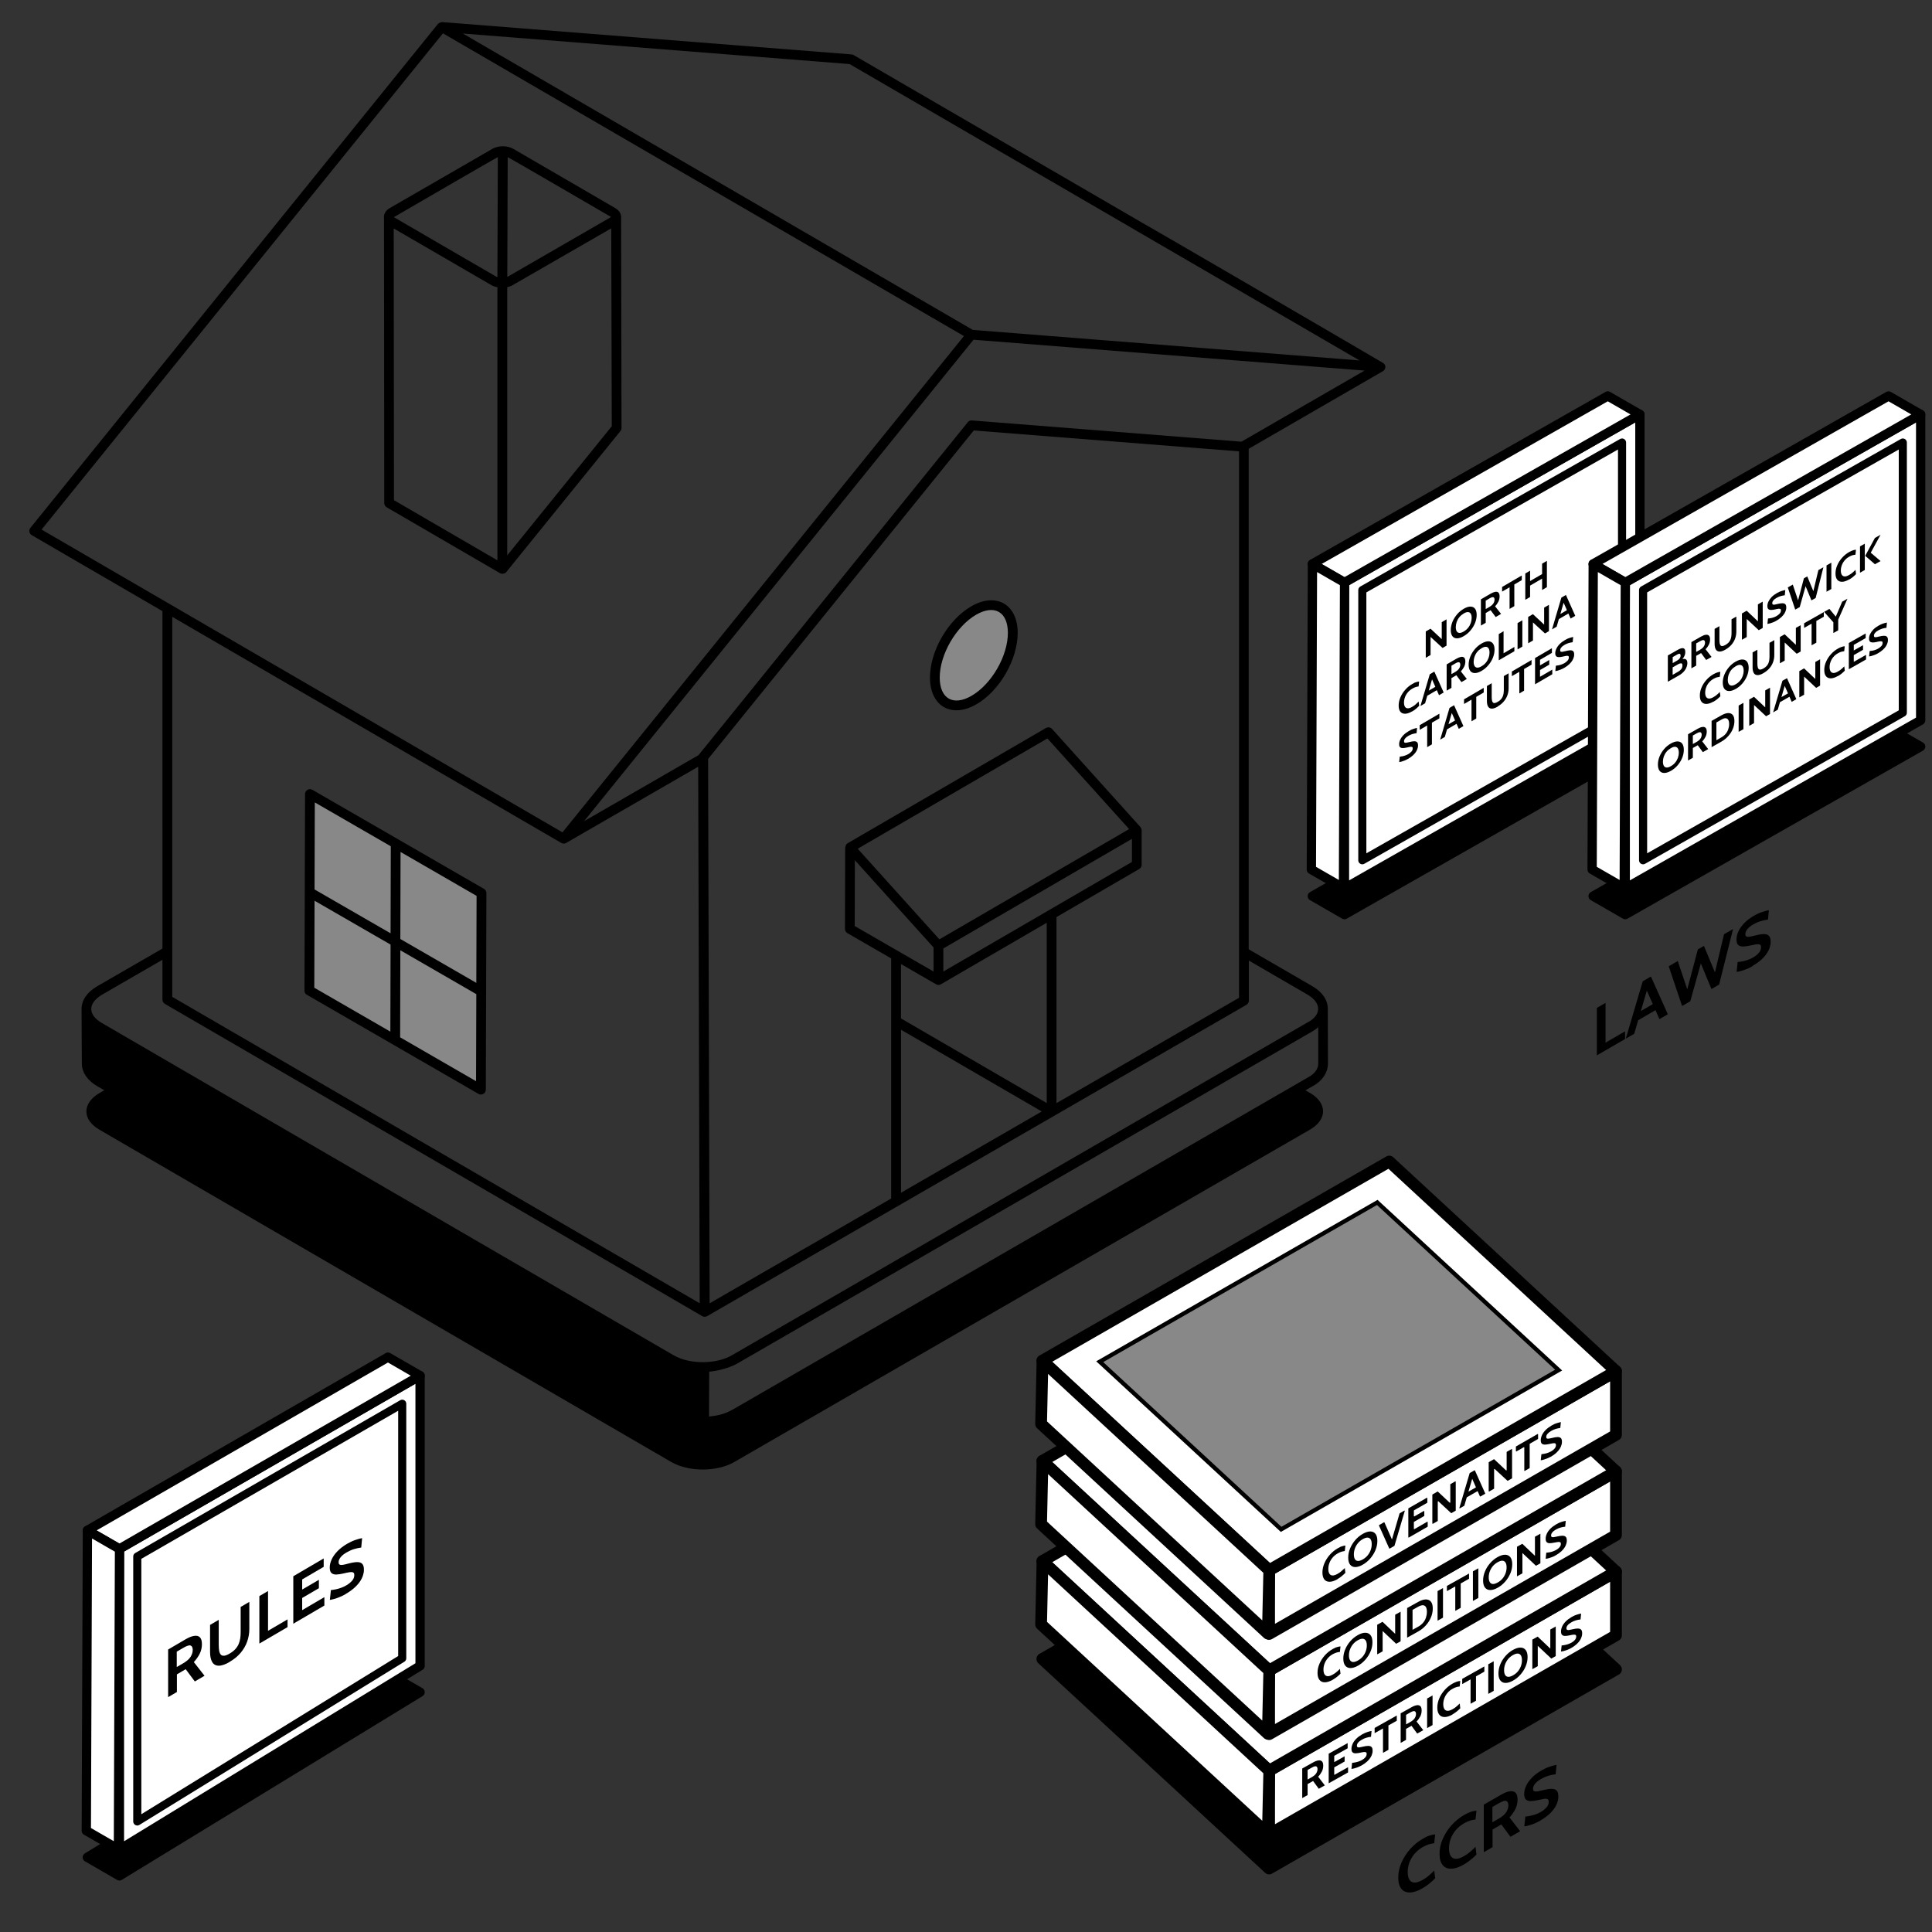 <?xml version="1.0" encoding="UTF-8"?> <svg xmlns="http://www.w3.org/2000/svg" id="Layer_1" version="1.1" viewBox="0 0 3700 3700"><rect x="0" y="0" width="3700" height="3700" fill="#333333" stroke="none"/><defs><style> .st0, .st1, .st2, .st3, .st4 { stroke-linecap: round; stroke-linejoin: round; } .st0, .st1, .st2, .st3, .st4, .st5 { stroke: #000; } .st0, .st3 { stroke-width: 17.8px; } .st1, .st2 { stroke-width: 22.5px; } .st2, .st3, .st4 { fill: #fff; } .st4 { stroke-width: 15.5px; } .st5 { stroke-miterlimit: 10; stroke-width: 8px; } .st5, .st6 { fill: #888; } </style></defs><polygon class="st0" points="804.5 3240.7 228.7 3592.5 167.2 3557 743 3205.3 804.5 3240.7"></polygon><path d="M2508.5,2163.5l-1101.9,636.2c-33.4,19.5-88.1,19.5-121.4,0L190.4,2163.5c-33.7-19.5-33-51,.4-70.4l108.7-62.6,985.8,572.9c17.6,10.1,40.8,15,63.7,14.6l-.4,104.9c21-.4,42.3-4.9,58.4-14.6l1083.5-625.7,18.4,10.5c33.3,19.5,33.3,51-.4,70.4Z"></path><path class="st6" d="M592.5,1897.1l328.5,189.7,1.1-376.5-328.5-189.7-1.1,376.5"></path><path class="st6" d="M1865.4,1340.6c41.1-23.7,74.3-81.3,74.2-128.9-.1-47.2-33.6-66.3-74.7-42.6-41.4,23.9-74.6,81.5-74.5,128.7.1,47.6,33.6,66.6,75,42.7"></path><path d="M1411.6,2716.4s0,0,0,0h0s0,0,0,0c0,0,0,0,0,0,112.9-65.2-408.5,235.8,1101.7-635.9,16.7-8.4,29.9-24.8,29.9-43.6,0-3.8-.3-112.9-.3-105.9-.4-16.4-10.7-31.3-29.5-42.3l-122-70.7v-958.5c26.3-15.2-95.4,55.1,257.5-148.9,4-2.6,7-10.4.3-15.2-3.8-2.6-464.1-270.9-467.8-272.2-4.5-2.6-10.2-1.1-12.8,3.4-2.6,4.5-1.1,10.2,3.4,12.8l431.7,250.9c-7.4-.6-710.7-56.1-740.7-58.5L886.4,64.2l740.7,58.5,549.9,319.5c4.5,2.5,10.2,1.1,12.8-3.4,2.6-4.5,1.1-10.2-3.4-12.8L1634.7,105.4c-1.2-.7-2.6-1.1-4-1.2l-783.9-61.9c-1.2-.2-6.5,1.6-8,3.4L58.2,1010.9c-3.6,4.4-2.4,11.1,2.6,14l250.3,145.5v418.9c0,5.2,4.2,9.4,9.4,9.4s9.4-4.2,9.4-9.4v-408l745,433c3.1,1.8,6.6,1.6,9.4,0l252.8-145.9,2.9,1027.5-1010.1-586.8v-337.4c0-5.2-4.2-9.4-9.4-9.4s-9.4,4.2-9.4,9.4v244.9l-125,72.2c-19.2,11.2-29.8,26.6-29.9,43.3-.1,20.9.6,108.8.6,104.9,0,16.8,10.9,32.6,29.7,43.3l534.3,310.3c-4.1,2.7-5.7,8-3.3,12.3,2.5,4.5,8.2,6.1,12.7,3.6l9.2-5.1,541.8,314.6c35.5,21.3,93.8,22.1,130.5.5ZM1806.6,1860.6v-44.2c0,0,361.2-209.9,361.2-209.9v44.2c0,0-361.2,209.9-361.2,209.9ZM1799.1,1799l-156.5-173.6,363.3-211.2,156.5,173.6-363.3,211.1ZM1637.2,1647.4c3.5,3.9,160.6,178.2,150.7,167.1v46.1c0,0-151-87.1-151-87.1l.3-126.2ZM1792.5,1885c2.9,1.7,6.4,1.7,9.4,0,0,0,0,0,0,0,80.3-46.6,211.1-122.7,202.7-117.8v345.3l-279.1-162.1v-104.2c8.4,4.9,71.1,41.1,67.1,38.7ZM1725.6,2284.3v-312.2l269.5,156.5c-5.5,3.2-273.3,157.8-269.5,155.6ZM2023.3,1756.3l158.5-92.1c2.9-1.7,4.6-4.8,4.6-8.1v-65.9c.1-2.1-.8-4-2.1-5.7-.1-.2,0-.5-.2-.6l-169.3-187.9c-2.9-3.3-7.7-4-11.7-1.8l-379.9,220.8c-3.7,2.2-3.4,4.9-4.6,8.1l-.4,155.9c0,3.3,1.8,6.5,4.7,8.1l83.8,48.4v459.8l-347.7,200.7-2.9-1042.5,508.8-629.1,508,40v1046.5l-349.6,201.7v-356.2ZM2377.6,845.9l-516.2-40.7c-3.3-.3-6,1-8,3.4l-515.7,637.6-219.2,126.5,745.9-922.1,748.9,59.1-235.7,136.1ZM848.3,63.8l997.7,579.8-768.8,950.4L79.6,1014.2,848.3,63.8ZM195.5,1904.9l115.6-66.8v76.3c0,3.3,1.8,6.4,4.6,8.1,507.2,294.8,1051.6,610.8,1028.9,598,2.8,1.6,6.6,1.8,9.8,0,13.8-7.9,67.4-39,1032.6-596.1,2.9-1.7,4.7-4.8,4.7-8.1v-76.7l112.5,65.3c28.1,16.4,25.8,40-.2,53.2,49.2-28.5-714.7,413.2-1102.2,637.3-27.7,16.5-78.8,19-111.9,0l-742.3-431.3-352.9-205.2c-26.7-15.5-26.6-37.9.7-53.9ZM1357.9,2713c0-4.2.3-91.7.3-86.1,16.5-1.4,38.2-7.1,52.7-15,1510.6-872.3,989.6-571.5,1102.3-636.6,4.3-2.5,8-5.2,11.4-8.1v69.7c0,11.8-9.2,21.2-20.1,26.7-3.8,2.2-1076.4,621.6-1102.1,636.4-16.2,8.8-29,11.1-44.5,12.9Z"></path><path d="M587.8,1905.2l328.5,189.7c6.3,3.6,14.1-.9,14.1-8.1.1-37,1-340.2,1.1-376.5,0-3.3-1.8-6.5-4.7-8.1l-328.5-189.6c-6.2-3.6-14.1.9-14.1,8.1-.1,37-1,340.2-1.1,376.5,0,3.3,1.8,6.5,4.7,8.1ZM602.4,1725l145.6,84-.4,166.7-145.7-84.1.5-166.7ZM766.3,1986.6l.4-166.7,145.5,84-.5,166.7-145.4-84ZM912.2,1882.3l-145.5-84,.4-166.7,145.6,84.1-.5,166.7ZM748.4,1620.7l-.4,166.7-145.6-84,.5-166.7,145.5,84Z"></path><path d="M969.8,1095.3l218.4-269.8c1.4-1.7,2.1-3.8,2.1-5.9,0-3.9-.8-407.8-.8-404,0-6.7-4.1-12.9-11.1-17l-195.3-113.5c-11.5-6.7-28.8-6.6-40.2,0l-196.6,113.5c-7,4-11,10.3-11.1,17.1,0,.3.2.5.2.7l.5,547c0,3.3,1.8,6.4,4.6,8.1l216.9,126.1c4.2,2.4,9.9,1,12.5-2.2ZM971.4,1063.6v-513.6c3.7-.8,7.2-2,10.2-3.8,3.8-2.2,201.6-116.1,189-108.9l1,379-200.2,247.3ZM1170.1,415.5c0,.1-.2.2-.3.4-98.2,56.7-202.1,116.7-197.2,113.9-.3.2-.8,0-1.1.2l.8-229c6.3,2.9,194.1,112.3,197.9,114.5ZM953.4,301l-.8,229.3c-.6-.2-1.6-.2-2.1-.4-15.1-8.7-208.4-121.1-196.2-114,39.7-22.9,192.2-111.8,199-114.9ZM754,437.5c3.8,2.2,199.7,115.9,187.3,108.7,3.4,1.9,7.3,3.1,11.3,3.9v523l-198.1-115.2-.5-520.4Z"></path><path d="M1860.2,1161.1c-44.6,25.7-79.3,85.8-79.2,136.8.2,54.8,41.4,78.4,89.1,50.8,44.3-25.6,79-85.8,78.9-137-.2-54.5-41.3-78-88.8-50.6ZM1860.7,1332.5c-35,20.3-60.9,5.7-61-34.7-.1-44.2,31.2-98.3,69.8-120.6,34.8-20,60.5-5.6,60.7,34.5.1,44.4-31.1,98.5-69.5,120.8Z"></path><polygon class="st3" points="804.5 3190.3 228.7 3542.1 228.7 2966.3 804.5 2634.6 804.5 3190.3"></polygon><polygon class="st4" points="770.3 3175.8 262.9 3488.3 262.9 2980.9 770.3 2688.3 770.3 3175.8"></polygon><polygon class="st3" points="804.5 2634.6 228.7 2966.3 167.2 2930.9 743 2599.1 804.5 2634.6"></polygon><polygon class="st3" points="228.9 2966.5 226.8 3541.5 165.3 3506 167.4 2931 228.9 2966.5"></polygon><g><path d="M322,3250v-91l33.3-19.5c6.3-3.7,11.8-5.9,16.5-6.6,4.7-.8,8.4.1,11,2.7,2.6,2.6,3.9,6.9,3.9,13.2s-1.4,12.8-4.3,18.4c-2.8,5.6-6.6,10.9-11.2,15.9l20.5,26.2-18.6,10.9-17.5-23.5-.3.2-.3.2-16.2,9.5v33.8l-16.6,9.7ZM338.6,3192.5l12.2-7.1c6.8-4,11.6-8.2,14.3-12.6,2.7-4.4,4-8.7,4-13s-1.3-7.3-4-8.4c-2.6-1-7.2.4-13.7,4.2l-12.9,7.5v29.4Z"></path><path d="M440,3182.7c-8.5,5-15.6,7.4-21.2,7.3-5.6-.1-9.7-2.4-12.4-7-2.7-4.5-4.1-10.9-4.1-19.1v-52l16.6-9.7v47.7c0,4.3.3,8.1.8,11.4.6,3.2,1.6,5.7,3.1,7.4,1.5,1.7,3.6,2.4,6.4,2.2,2.8-.2,6.3-1.6,10.7-4.2,4.4-2.6,8-5.3,10.7-8.4,2.8-3,4.9-6.2,6.4-9.7s2.5-7.1,3.1-11c.6-3.9.8-8,.8-12.4v-47.7l16.6-9.7v52c0,8.2-1.4,16.2-4.1,23.9-2.7,7.7-6.9,14.9-12.4,21.5-5.6,6.6-12.6,12.5-21.2,17.4Z"></path><path d="M496.7,3147.7v-91l16.6-9.7v76.2l37.4-21.9v14.8l-54.1,31.6Z"></path><path d="M561.7,3109.7v-91l58.2-34.1v16.1l-41.2,24.1v19.4l32-18.7v16.1l-32,18.7v23.3l42.5-24.9v16.1l-59.5,34.8Z"></path><path d="M661.9,3052.9c-3.7,2.2-7.5,4-11.4,5.6-3.9,1.6-7.5,2.8-10.9,3.8-3.3.9-6,1.5-7.9,1.7l2-18.8c3-.3,6.2-.8,9.5-1.5s6.7-1.6,10.1-2.9c3.5-1.2,7-2.9,10.5-5s8-5.5,10.7-8.8c2.7-3.3,4-6.7,4-10.3s-.8-4.5-2.3-5.3c-1.5-.8-3.8-.9-7-.4-3.1.5-7.1,1.3-12,2.5-4.9,1.1-9.2,1.8-13.1,1.9-3.9.1-6.9-.8-9.2-2.8-2.3-2-3.4-5.5-3.4-10.6s1.2-10.2,3.7-15.6c2.5-5.4,6.2-10.6,11.1-15.7,4.9-5.1,11-9.8,18.4-14.1,5.5-3.2,10.8-5.7,15.9-7.4,5-1.7,9.3-2.9,12.9-3.5l-1.7,18c-5.1.7-9.9,1.8-14.4,3.2-4.5,1.4-9,3.5-13.7,6.2s-8.6,5.8-11.2,9c-2.6,3.2-4,6.3-4,9.5s.7,4.2,2.2,4.9c1.5.7,3.6.8,6.3.3,2.7-.5,6-1.2,9.8-2.3,6.6-1.8,12.1-2.7,16.6-2.9,4.5-.1,7.9.9,10.1,3.1,2.3,2.2,3.4,5.9,3.4,11.1s-.4,5.7-1.2,9.2c-.8,3.5-2.4,7.4-4.9,11.5-2.4,4.2-6,8.5-10.6,12.9-4.7,4.5-10.8,9-18.5,13.5Z"></path></g><polygon class="st0" points="3140.6 1429.8 2574.8 1751.6 2513.3 1716.2 3079.1 1394.4 3140.6 1429.8"></polygon><polygon class="st3" points="3140.6 1379.5 2574.8 1701.3 2574.8 1115.5 3140.6 793.7 3140.6 1379.5"></polygon><polygon class="st4" points="3106.4 1364.9 2609 1647.5 2609 1130 3106.4 847.5 3106.4 1364.9"></polygon><polygon class="st3" points="3140.6 793.7 2574.8 1115.5 2513.3 1080 3079.1 758.3 3140.6 793.7"></polygon><polygon class="st3" points="2575 1115.6 2572.9 1700.6 2511.4 1665.2 2513.5 1080.2 2575 1115.6"></polygon><g><path d="M3058.2,2021.2v-91l16.6-9.6v76.2l37.4-21.7v14.8l-54.1,31.3Z"></path><path d="M3151.7,1892.3l4.3-2.5-26.3,90-16.1,9.3,32.4-109.8,15.7-9.1,32.4,72.2-16.1,9.3-26.3-59.5ZM3172.9,1933.2l-38.1,22.1v-14.6l38.1-22.1v14.6Z"></path><path d="M3221.4,1926.7l-25.6-76.2,17.3-10,18.2,54.1,20.3-76.4,11.6-6.7,21.1,50.7,17.4-73,17.3-10-26.7,106.4-14.7,8.5-20.3-49-20.2,72.4-15.7,9.1Z"></path><path d="M3356,1850.5c-3.7,2.1-7.5,4-11.4,5.5-3.9,1.5-7.5,2.8-10.9,3.7-3.3.9-6,1.5-7.9,1.6l2-18.8c3-.3,6.2-.8,9.5-1.4,3.3-.7,6.7-1.6,10.1-2.8,3.5-1.2,7-2.9,10.5-4.9s8-5.5,10.7-8.8c2.7-3.3,4-6.7,4-10.3s-.8-4.5-2.3-5.3c-1.5-.8-3.8-.9-7-.5-3.1.5-7.1,1.3-12,2.4-4.9,1.1-9.2,1.7-13.1,1.8-3.9,0-6.9-.9-9.2-2.8-2.3-2-3.4-5.5-3.4-10.7s1.2-10.2,3.7-15.6c2.5-5.4,6.2-10.6,11.1-15.7,4.9-5.1,11-9.7,18.4-14s10.8-5.7,15.9-7.3c5-1.7,9.3-2.8,12.9-3.5l-1.7,18c-5.1.7-9.9,1.7-14.4,3.1-4.5,1.4-9,3.5-13.7,6.1s-8.6,5.8-11.2,8.9c-2.6,3.1-4,6.3-4,9.5s.7,4.2,2.2,4.9c1.5.7,3.6.8,6.3.3,2.7-.5,6-1.2,9.8-2.2,6.6-1.7,12.1-2.7,16.6-2.8,4.5-.1,7.9.9,10.1,3.2,2.3,2.2,3.4,5.9,3.4,11.1s-.4,5.7-1.2,9.2c-.8,3.5-2.4,7.4-4.9,11.5-2.4,4.1-6,8.4-10.6,12.9-4.7,4.5-10.8,8.9-18.5,13.3Z"></path></g><g><polygon class="st0" points="3678.3 1429.8 3112.5 1751.6 3051 1716.2 3616.8 1394.4 3678.3 1429.8"></polygon><polygon class="st3" points="3678.3 1379.5 3112.5 1701.3 3112.5 1115.5 3678.3 793.7 3678.3 1379.5"></polygon><polygon class="st4" points="3644.1 1364.9 3146.7 1647.5 3146.7 1130 3644.1 847.5 3644.1 1364.9"></polygon><polygon class="st3" points="3678.3 793.7 3112.5 1115.5 3051 1080 3616.8 758.3 3678.3 793.7"></polygon><polygon class="st3" points="3112.7 1115.6 3110.6 1700.6 3049.1 1665.2 3051.2 1080.2 3112.7 1115.6"></polygon><g><path d="M3194.1,1305.7v-50.4l19-10.8c4.9-2.8,8.5-3.8,10.9-3,2.4.7,3.5,3.1,3.5,7s-.7,5.8-2,8.5c-1.3,2.7-3.3,5.3-6,7.7v-1.7c4-1.4,7-1.6,9-.4,2,1.2,3,3.7,3,7.4s-1.5,8.9-4.4,13.1c-2.9,4.2-6.9,7.7-12,10.6l-21,11.9ZM3203.4,1269.9l8.4-4.8c2.2-1.3,3.9-2.7,5-4.2,1.1-1.5,1.7-3.3,1.7-5.3s-.6-3.3-1.7-3.5c-1.1-.3-2.8.2-5,1.5l-8.4,4.8v11.6ZM3203.4,1292.3l10.4-5.9c2.5-1.4,4.5-3.1,6-5,1.5-1.9,2.2-4.2,2.2-6.9s-.8-4.1-2.4-4.2c-1.6,0-3.6.5-5.9,1.9l-10.4,5.9v14.2Z"></path><path d="M3239.2,1280.1v-50.4l18.4-10.5c3.5-2,6.5-3.2,9.1-3.5,2.6-.4,4.6.2,6.1,1.6,1.4,1.4,2.2,3.9,2.2,7.3s-.8,7.1-2.4,10.1c-1.6,3.1-3.6,6-6.2,8.7l11.4,14.7-10.3,5.8-9.7-13.2h-.2c0,.1-.1.2-.2.2l-9,5.1v18.7l-9.2,5.2ZM3248.4,1248.5l6.8-3.8c3.8-2.2,6.4-4.4,7.9-6.8,1.5-2.4,2.2-4.8,2.2-7.2s-.7-4.1-2.2-4.7c-1.5-.6-4,.1-7.6,2.2l-7.1,4v16.3Z"></path><path d="M3304.6,1244c-4.7,2.7-8.6,4-11.7,3.8s-5.4-1.4-6.9-4c-1.5-2.5-2.3-6.1-2.3-10.6v-28.8l9.2-5.2v26.4c0,2.4.2,4.5.5,6.3.3,1.8.9,3.2,1.7,4.1.8,1,2,1.4,3.5,1.3,1.5-.1,3.5-.8,5.9-2.2s4.4-2.9,5.9-4.5c1.5-1.6,2.7-3.4,3.5-5.3.8-1.9,1.4-3.9,1.7-6.1.3-2.2.5-4.4.5-6.8v-26.4l9.2-5.2v28.8c0,4.6-.8,9-2.3,13.2-1.5,4.2-3.8,8.2-6.9,11.8-3.1,3.6-7,6.8-11.7,9.5Z"></path><path d="M3336,1225.2v-50.4l9.1-5.2,21.5,20.3v-32.5l9.2-5.2v50.4l-7.6,4.3-23-21.5v34.6l-9.2,5.2Z"></path><path d="M3401.5,1189c-2,1.2-4.1,2.2-6.3,3s-4.2,1.5-6,2c-1.8.5-3.3.8-4.4.9l1.1-10.4c1.7-.1,3.4-.4,5.3-.7,1.8-.3,3.7-.8,5.6-1.5s3.9-1.5,5.8-2.7,4.4-3,5.9-4.8c1.5-1.8,2.2-3.7,2.2-5.7s-.4-2.5-1.3-2.9c-.8-.4-2.1-.5-3.9-.3s-3.9.7-6.6,1.3c-2.7.6-5.1.9-7.2.9-2.1,0-3.8-.5-5.1-1.6-1.2-1.1-1.9-3.1-1.9-5.9s.7-5.6,2.1-8.6c1.4-2.9,3.4-5.8,6.1-8.6,2.7-2.8,6.1-5.3,10.2-7.6s6-3.1,8.8-4c2.8-.9,5.2-1.5,7.1-1.8l-.9,10c-2.8.3-5.5.9-8,1.6-2.5.8-5,1.9-7.6,3.3s-4.8,3.1-6.2,4.9c-1.5,1.7-2.2,3.5-2.2,5.2s.4,2.3,1.2,2.7c.8.4,2,.5,3.5.2,1.5-.2,3.3-.6,5.4-1.2,3.6-.9,6.7-1.4,9.2-1.4,2.5,0,4.4.6,5.6,1.8,1.3,1.2,1.9,3.3,1.9,6.2s-.2,3.1-.7,5.1c-.5,2-1.4,4.1-2.7,6.3-1.3,2.3-3.3,4.6-5.9,7.1-2.6,2.4-6,4.9-10.2,7.3Z"></path><path d="M3438,1167.3l-14.2-42.3,9.6-5.4,10.1,30.1,11.2-42.2,6.4-3.6,11.7,28.2,9.6-40.3,9.6-5.4-14.8,58.8-8.1,4.6-11.2-27.2-11.2,40-8.7,4.9Z"></path><path d="M3498,1133.2v-50.4l9.2-5.2v50.4l-9.2,5.2Z"></path><path d="M3541.1,1109.8c-5.1,2.9-9.6,4.4-13.5,4.4-3.9,0-6.9-1.3-9.1-4-2.2-2.7-3.3-6.7-3.3-12s1.1-10.5,3.4-15.7c2.2-5.2,5.3-10,9.3-14.4,3.9-4.4,8.4-8,13.5-10.9,2.7-1.5,5.1-2.6,7.3-3.3,2.2-.7,4.1-1.1,5.7-1.1l-1,9.4c-1.8.2-3.7.6-5.6,1.1-1.9.6-4.1,1.5-6.5,2.9-3.5,2-6.5,4.4-8.8,7.3-2.4,2.8-4.1,5.9-5.3,9.2-1.2,3.3-1.8,6.6-1.8,10s.6,6,1.8,8c1.2,1.9,2.9,3,5.3,3.2,2.3.2,5.2-.7,8.7-2.7s4.6-2.9,6.5-4.5c1.9-1.6,3.9-3.4,5.8-5.4l1,8.2c-1.9,2-4,3.9-6.2,5.7-2.3,1.8-4.6,3.4-7.1,4.8Z"></path><path d="M3562.1,1096.8v-50.4l9.2-5.2v50.4l-9.2,5.2ZM3590.7,1080.6l-18.6-16.1,18.6-34.3,10.8-6.1-18.8,34.4,18.8,16-10.8,6.1Z"></path><path d="M3281.3,1343.7c-5.1,2.9-9.6,4.4-13.5,4.4-3.9,0-6.9-1.3-9.1-4-2.2-2.7-3.3-6.7-3.3-12s1.1-10.5,3.4-15.7c2.2-5.2,5.3-10,9.3-14.4,3.9-4.4,8.4-8,13.5-10.9,2.7-1.5,5.1-2.6,7.3-3.3,2.2-.7,4.1-1.1,5.7-1.1l-1,9.4c-1.8.2-3.7.6-5.6,1.1-1.9.6-4.1,1.5-6.5,2.9-3.5,2-6.5,4.4-8.8,7.3-2.4,2.8-4.1,5.9-5.3,9.2-1.2,3.3-1.8,6.6-1.8,10s.6,6,1.8,8c1.2,1.9,2.9,3,5.3,3.2,2.3.2,5.2-.7,8.7-2.7s4.6-2.9,6.5-4.5c1.9-1.6,3.9-3.4,5.8-5.4l1,8.2c-1.9,2-4,3.9-6.2,5.7-2.3,1.8-4.6,3.4-7.1,4.8Z"></path><path d="M3324.1,1319.4c-4.8,2.7-9.1,4.1-12.8,4-3.7,0-6.7-1.4-8.8-4.1-2.1-2.7-3.2-6.7-3.2-12s1.1-10.5,3.2-15.6c2.1-5.1,5.1-9.9,8.8-14.2,3.7-4.3,8-7.8,12.8-10.5,4.8-2.7,9.1-4.1,12.8-4,3.7,0,6.7,1.4,8.8,4.1,2.1,2.7,3.2,6.7,3.2,12s-1.1,10.5-3.2,15.6c-2.1,5.1-5.1,9.9-8.8,14.2-3.7,4.3-8,7.8-12.8,10.5ZM3324.1,1310.4c3.4-1.9,6.2-4.2,8.4-7,2.3-2.8,3.9-5.8,5.1-9,1.1-3.2,1.7-6.5,1.7-9.9s-.6-6-1.7-7.9c-1.1-2-2.8-3-5.1-3.3-2.3-.2-5.1.6-8.4,2.6s-6.2,4.2-8.4,7c-2.3,2.8-3.9,5.8-5.1,9-1.1,3.2-1.7,6.5-1.7,9.9s.6,6,1.7,7.9c1.1,2,2.8,3,5.1,3.3,2.3.2,5.1-.6,8.4-2.6Z"></path><path d="M3377.3,1289.1c-4.7,2.7-8.6,4-11.7,3.8s-5.4-1.4-6.9-4c-1.5-2.5-2.3-6.1-2.3-10.6v-28.8l9.2-5.2v26.4c0,2.4.2,4.5.5,6.3.3,1.8.9,3.2,1.7,4.1.8,1,2,1.4,3.5,1.3,1.5-.1,3.5-.8,5.9-2.2s4.4-2.9,5.9-4.5c1.5-1.6,2.7-3.4,3.5-5.3.8-1.9,1.4-3.9,1.7-6.1.3-2.2.5-4.4.5-6.8v-26.4l9.2-5.2v28.8c0,4.6-.8,9-2.3,13.2-1.5,4.2-3.8,8.2-6.9,11.8-3.1,3.6-7,6.8-11.7,9.5Z"></path><path d="M3408.7,1270.3v-50.4l9.1-5.2,21.5,20.3v-32.5l9.2-5.2v50.4l-7.6,4.3-23-21.5v34.6l-9.2,5.2Z"></path><path d="M3469.4,1235.9v-41.5l-14.3,8.1v-8.9l37.7-21.4v8.9l-14.3,8.1v41.5l-9.2,5.2Z"></path><path d="M3511.1,1212.2v-20.4l-17.7-20,10.1-5.7,14.4,17.4-4.3,2.5,14.4-33.7,10.1-5.7-17.7,40.1v20.4l-9.2,5.2Z"></path><path d="M3199.9,1476.3c-4.8,2.7-9.1,4.1-12.8,4-3.7,0-6.7-1.4-8.8-4.1-2.1-2.7-3.2-6.7-3.2-12s1.1-10.5,3.2-15.6c2.1-5.1,5.1-9.9,8.8-14.2,3.7-4.3,8-7.8,12.8-10.5s9.1-4.1,12.8-4c3.7,0,6.7,1.4,8.8,4.1,2.1,2.7,3.2,6.7,3.2,12s-1.1,10.5-3.2,15.6c-2.1,5.1-5.1,9.9-8.8,14.2-3.7,4.3-8,7.8-12.8,10.5ZM3199.9,1467.3c3.4-1.9,6.2-4.2,8.4-7,2.3-2.8,3.9-5.8,5.1-9,1.1-3.2,1.7-6.5,1.7-9.9s-.6-6-1.7-7.9c-1.1-2-2.8-3-5.1-3.3-2.3-.2-5.1.6-8.4,2.6s-6.2,4.2-8.4,7c-2.3,2.8-3.9,5.8-5.1,9-1.1,3.2-1.7,6.5-1.7,9.9s.6,6,1.7,7.9c1.1,2,2.8,3,5.1,3.3,2.3.2,5.1-.6,8.4-2.6Z"></path><path d="M3232.8,1456.6v-50.4l18.4-10.5c3.5-2,6.5-3.2,9.1-3.5,2.6-.4,4.6.2,6.1,1.6,1.4,1.4,2.2,3.9,2.2,7.3s-.8,7.1-2.4,10.1c-1.6,3.1-3.6,6-6.2,8.7l11.4,14.7-10.3,5.8-9.7-13.2h-.2c0,.1-.1.2-.2.2l-9,5.1v18.7l-9.2,5.2ZM3242,1424.9l6.8-3.8c3.8-2.2,6.4-4.4,7.9-6.8,1.5-2.4,2.2-4.8,2.2-7.2s-.7-4.1-2.2-4.7c-1.5-.6-4,.1-7.6,2.2l-7.1,4v16.3Z"></path><path d="M3277.9,1431v-50.4l18.9-10.7c4.8-2.7,9.1-4.1,12.8-4.3,3.7-.1,6.7,1.1,8.8,3.6,2.1,2.5,3.2,6.5,3.2,11.7s-1.1,10.4-3.2,15.4c-2.1,5-5.1,9.5-8.8,13.6-3.7,4.1-8,7.6-12.8,10.3l-18.9,10.7ZM3287.1,1417.6l9.6-5.5c3.3-1.9,6-4.1,8.2-6.7s3.8-5.5,4.9-8.7c1.1-3.2,1.7-6.5,1.7-10s-.6-6.2-1.7-8.1-2.7-2.9-4.9-3.1-4.9.7-8.2,2.6l-9.6,5.5v34Z"></path><path d="M3329.7,1401.6v-50.4l9.2-5.2v50.4l-9.2,5.2Z"></path><path d="M3350,1390v-50.4l9.1-5.2,21.5,20.3v-32.5l9.2-5.2v50.4l-7.6,4.3-23-21.5v34.6l-9.2,5.2Z"></path><path d="M3416.7,1310.8l2.4-1.3-14.5,49.7-8.9,5.1,17.9-60.6,8.7-4.9,17.9,40.2-8.9,5.1-14.5-33.1ZM3428.4,1333.6l-21.1,12v-8.1l21.1-12v8.1Z"></path><path d="M3445.9,1335.6v-50.4l9.1-5.2,21.5,20.3v-32.5l9.2-5.2v50.4l-7.6,4.3-23-21.5v34.6l-9.2,5.2Z"></path><path d="M3519.6,1294.7c-5.1,2.9-9.6,4.4-13.5,4.4-3.9,0-6.9-1.3-9.1-4-2.2-2.7-3.3-6.7-3.3-12s1.1-10.5,3.4-15.7c2.2-5.2,5.3-10,9.3-14.4,3.9-4.4,8.4-8,13.5-10.9,2.7-1.5,5.1-2.6,7.3-3.3,2.2-.7,4.1-1.1,5.7-1.1l-1,9.4c-1.8.2-3.7.6-5.6,1.1-1.9.6-4.1,1.5-6.5,2.9-3.5,2-6.5,4.4-8.8,7.3-2.4,2.8-4.1,5.9-5.3,9.2-1.2,3.3-1.8,6.6-1.8,10s.6,6,1.8,8c1.2,1.9,2.9,3,5.3,3.2,2.3.2,5.2-.7,8.7-2.7s4.6-2.9,6.5-4.5c1.9-1.6,3.9-3.4,5.8-5.4l1,8.2c-1.9,2-4,3.9-6.2,5.7-2.3,1.8-4.6,3.4-7.1,4.8Z"></path><path d="M3540.7,1281.8v-50.4l32.3-18.3v8.9l-22.8,13v10.7l17.7-10.1v8.9l-17.7,10.1v12.9l23.5-13.4v8.9l-33,18.7Z"></path><path d="M3596.2,1251.3c-2,1.2-4.1,2.2-6.3,3s-4.2,1.5-6,2c-1.8.5-3.3.8-4.4.9l1.1-10.4c1.7-.1,3.4-.4,5.3-.7,1.8-.3,3.7-.8,5.6-1.5s3.9-1.5,5.8-2.7,4.4-3,5.9-4.8c1.5-1.8,2.2-3.7,2.2-5.7s-.4-2.5-1.3-2.9c-.8-.4-2.1-.5-3.9-.3s-3.9.7-6.6,1.3c-2.7.6-5.1.9-7.2.9-2.1,0-3.8-.5-5.1-1.6-1.2-1.1-1.9-3.1-1.9-5.9s.7-5.6,2.1-8.6c1.4-2.9,3.4-5.8,6.1-8.6,2.7-2.8,6.1-5.3,10.2-7.6s6-3.1,8.8-4c2.8-.9,5.2-1.5,7.1-1.8l-.9,10c-2.8.3-5.5.9-8,1.6-2.5.8-5,1.9-7.6,3.3s-4.8,3.1-6.2,4.9c-1.5,1.7-2.2,3.5-2.2,5.2s.4,2.3,1.2,2.7c.8.4,2,.5,3.5.2,1.5-.2,3.3-.6,5.4-1.2,3.6-.9,6.7-1.4,9.2-1.4,2.5,0,4.4.6,5.6,1.8,1.3,1.2,1.9,3.3,1.9,6.2s-.2,3.1-.7,5.1c-.5,2-1.4,4.1-2.7,6.3-1.3,2.3-3.3,4.6-5.9,7.1-2.6,2.4-6,4.9-10.2,7.3Z"></path></g></g><g><path d="M2730.5,1259.7v-50.4l9.1-5.3,21.5,20v-32.5l9.2-5.4v50.4l-7.6,4.4-23-21.1v34.6l-9.2,5.4Z"></path><path d="M2803.2,1218.3c-4.8,2.8-9.1,4.2-12.8,4.2-3.7,0-6.7-1.3-8.8-4-2.1-2.7-3.2-6.7-3.2-11.9s1.1-10.5,3.2-15.7c2.1-5.2,5.1-9.9,8.8-14.3,3.7-4.4,8-7.9,12.8-10.7s9.1-4.2,12.8-4.2c3.7,0,6.7,1.3,8.8,4,2.1,2.7,3.2,6.7,3.2,11.9s-1.1,10.5-3.2,15.7c-2.1,5.2-5.1,9.9-8.8,14.3-3.7,4.4-8,7.9-12.8,10.7ZM2803.2,1209.4c3.4-2,6.2-4.3,8.4-7.1,2.3-2.8,3.9-5.8,5.1-9.1,1.1-3.3,1.7-6.6,1.7-9.9s-.6-6-1.7-7.9c-1.1-1.9-2.8-3-5.1-3.2-2.3-.2-5.1.7-8.4,2.7s-6.2,4.3-8.4,7.1c-2.3,2.8-3.9,5.8-5.1,9.1-1.1,3.3-1.7,6.6-1.7,9.9s.6,6,1.7,7.9c1.1,1.9,2.8,3,5.1,3.2,2.3.2,5.1-.7,8.4-2.7Z"></path><path d="M2836.1,1198.2v-50.4l18.4-10.7c3.5-2,6.5-3.2,9.1-3.7,2.6-.4,4.6,0,6.1,1.5,1.4,1.4,2.2,3.9,2.2,7.3s-.8,7.1-2.4,10.2c-1.6,3.1-3.6,6-6.2,8.8l11.4,14.5-10.3,6-9.7-13.1h-.2c0,.1-.1.2-.2.2l-9,5.2v18.7l-9.2,5.4ZM2845.3,1166.4l6.8-3.9c3.8-2.2,6.4-4.5,7.9-6.9,1.5-2.4,2.2-4.8,2.2-7.2s-.7-4.1-2.2-4.6c-1.5-.6-4,.2-7.6,2.3l-7.1,4.2v16.3Z"></path><path d="M2891,1166.2v-41.5l-14.3,8.3v-8.9l37.7-22v8.9l-14.3,8.3v41.5l-9.2,5.4Z"></path><path d="M2921.1,1148.7v-50.4l9.2-5.4v19.9l23-13.4v-19.9l9.2-5.4v50.4l-9.2,5.4v-21.8l-23,13.4v21.8l-9.2,5.4Z"></path><path d="M2704.5,1362.3c-5.1,3-9.6,4.5-13.5,4.6-3.9,0-6.9-1.2-9.1-3.8-2.2-2.7-3.3-6.6-3.3-11.9s1.1-10.5,3.4-15.8c2.2-5.2,5.3-10.1,9.3-14.5,3.9-4.5,8.4-8.2,13.5-11.1s5.1-2.7,7.3-3.4c2.2-.7,4.1-1.1,5.7-1.2l-1,9.4c-1.8.2-3.7.6-5.6,1.2-1.9.6-4.1,1.6-6.5,3-3.5,2.1-6.5,4.5-8.8,7.4-2.4,2.9-4.1,6-5.3,9.3-1.2,3.3-1.8,6.7-1.8,10s.6,6,1.8,7.9c1.2,1.9,2.9,3,5.3,3.1,2.3.1,5.2-.8,8.7-2.9s4.6-2.9,6.5-4.6c1.9-1.6,3.9-3.5,5.8-5.5l1,8.2c-1.9,2-4,3.9-6.2,5.8-2.3,1.9-4.6,3.5-7.1,4.9Z"></path><path d="M2741.3,1298.4l2.4-1.4-14.5,49.9-8.9,5.2,17.9-60.8,8.7-5.1,17.9,40-8.9,5.2-14.5-32.9ZM2753,1321l-21.1,12.3v-8.1l21.1-12.3v8.1Z"></path><path d="M2770.5,1322.8v-50.4l18.4-10.7c3.5-2,6.5-3.2,9.1-3.7,2.6-.4,4.6,0,6.1,1.5,1.4,1.4,2.2,3.9,2.2,7.3s-.8,7.1-2.4,10.2c-1.6,3.1-3.6,6-6.2,8.8l11.4,14.5-10.3,6-9.7-13.1h-.2c0,.1-.1.2-.2.2l-9,5.2v18.7l-9.2,5.4ZM2779.7,1291l6.8-3.9c3.8-2.2,6.4-4.5,7.9-6.9,1.5-2.4,2.2-4.8,2.2-7.2s-.7-4.1-2.2-4.6c-1.5-.6-4,.2-7.6,2.3l-7.1,4.2v16.3Z"></path><path d="M2837.4,1284.8c-4.8,2.8-9.1,4.2-12.8,4.2-3.7,0-6.7-1.3-8.8-4-2.1-2.7-3.2-6.7-3.2-11.9s1.1-10.5,3.2-15.7c2.1-5.2,5.1-9.9,8.8-14.3,3.7-4.4,8-7.9,12.8-10.7,4.8-2.8,9.1-4.2,12.8-4.2,3.7,0,6.7,1.3,8.8,4,2.1,2.7,3.2,6.7,3.2,11.9s-1.1,10.5-3.2,15.7c-2.1,5.2-5.1,9.9-8.8,14.3-3.7,4.4-8,7.9-12.8,10.7ZM2837.4,1275.9c3.4-2,6.2-4.3,8.4-7.1,2.3-2.8,3.9-5.8,5.1-9.1,1.1-3.3,1.7-6.6,1.7-9.9s-.6-6-1.7-7.9c-1.1-1.9-2.8-3-5.1-3.2-2.3-.2-5.1.7-8.4,2.7s-6.2,4.3-8.4,7.1c-2.3,2.8-3.9,5.8-5.1,9.1-1.1,3.3-1.7,6.6-1.7,9.9s.6,6,1.7,7.9c1.1,1.9,2.8,3,5.1,3.2,2.3.2,5.1-.7,8.4-2.7Z"></path><path d="M2870.3,1264.7v-50.4l9.2-5.4v42.2l20.7-12.1v8.2l-30,17.4Z"></path><path d="M2906.3,1243.7v-50.4l9.2-5.4v50.4l-9.2,5.4Z"></path><path d="M2926.6,1231.9v-50.4l9.1-5.3,21.5,20v-32.5l9.2-5.4v50.4l-7.6,4.4-23-21.1v34.6l-9.2,5.4Z"></path><path d="M2993.3,1151.6l2.4-1.4-14.5,49.9-8.9,5.2,17.9-60.8,8.7-5.1,17.9,40-8.9,5.2-14.5-32.9ZM3005,1174.2l-21.1,12.3v-8.1l21.1-12.3v8.1Z"></path><path d="M2696.3,1453.4c-2,1.2-4.1,2.2-6.3,3.1s-4.2,1.5-6,2.1c-1.8.5-3.3.8-4.4.9l1.1-10.4c1.7-.2,3.4-.4,5.3-.8,1.8-.4,3.7-.9,5.6-1.6s3.9-1.6,5.8-2.7,4.4-3.1,5.9-4.9c1.5-1.8,2.2-3.7,2.2-5.7s-.4-2.5-1.3-2.9c-.8-.4-2.1-.5-3.9-.2s-3.9.7-6.6,1.4c-2.7.6-5.1,1-7.2,1-2.1,0-3.8-.5-5.1-1.6-1.2-1.1-1.9-3.1-1.9-5.9s.7-5.7,2.1-8.6c1.4-3,3.4-5.9,6.1-8.7,2.7-2.8,6.1-5.4,10.2-7.8s6-3.2,8.8-4.1c2.8-.9,5.2-1.6,7.1-1.9l-.9,10c-2.8.4-5.5,1-8,1.7-2.5.8-5,1.9-7.6,3.4s-4.8,3.2-6.2,5c-1.5,1.7-2.2,3.5-2.2,5.3s.4,2.3,1.2,2.7c.8.4,2,.4,3.5.2,1.5-.3,3.3-.7,5.4-1.2,3.6-1,6.7-1.5,9.2-1.6,2.5,0,4.4.5,5.6,1.7,1.3,1.2,1.9,3.3,1.9,6.2s-.2,3.1-.7,5.1c-.5,2-1.4,4.1-2.7,6.4-1.3,2.3-3.3,4.7-5.9,7.2-2.6,2.5-6,4.9-10.2,7.4Z"></path><path d="M2733.2,1430.9v-41.5l-14.3,8.3v-8.9l37.7-22v8.9l-14.3,8.3v41.5l-9.2,5.4Z"></path><path d="M2779.1,1362.8l2.4-1.4-14.5,49.9-8.9,5.2,17.9-60.8,8.7-5.1,17.9,40-8.9,5.2-14.5-32.9ZM2790.8,1385.4l-21.1,12.3v-8.1l21.1-12.3v8.1Z"></path><path d="M2818.1,1381.4v-41.5l-14.3,8.3v-8.9l37.7-22v8.9l-14.3,8.3v41.5l-9.2,5.4Z"></path><path d="M2868.5,1353.1c-4.7,2.8-8.6,4.1-11.7,4s-5.4-1.4-6.9-3.9c-1.5-2.5-2.3-6-2.3-10.6v-28.8l9.2-5.4v26.4c0,2.4.2,4.5.5,6.3.3,1.8.9,3.2,1.7,4.1.8.9,2,1.4,3.5,1.2,1.5-.1,3.5-.9,5.9-2.3s4.4-2.9,5.9-4.6c1.5-1.7,2.7-3.4,3.5-5.4.8-1.9,1.4-3.9,1.7-6.1.3-2.2.5-4.4.5-6.8v-26.4l9.2-5.4v28.8c0,4.6-.8,9-2.3,13.2-1.5,4.3-3.8,8.2-6.9,11.9-3.1,3.7-7,6.9-11.7,9.6Z"></path><path d="M2909.7,1328.1v-41.5l-14.3,8.3v-8.9l37.7-22v8.9l-14.3,8.3v41.5l-9.2,5.4Z"></path><path d="M2939.8,1310.6v-50.4l32.3-18.8v8.9l-22.8,13.3v10.7l17.7-10.3v8.9l-17.7,10.3v12.9l23.5-13.7v8.9l-33,19.2Z"></path><path d="M2995.3,1279.2c-2,1.2-4.1,2.2-6.3,3.1s-4.2,1.5-6,2.1c-1.8.5-3.3.8-4.4.9l1.1-10.4c1.7-.2,3.4-.4,5.3-.8,1.8-.4,3.7-.9,5.6-1.6s3.9-1.6,5.8-2.7,4.4-3.1,5.9-4.9c1.5-1.8,2.2-3.7,2.2-5.7s-.4-2.5-1.3-2.9c-.8-.4-2.1-.5-3.9-.2s-3.9.7-6.6,1.4c-2.7.6-5.1,1-7.2,1-2.1,0-3.8-.5-5.1-1.6-1.2-1.1-1.9-3.1-1.9-5.9s.7-5.7,2.1-8.6c1.4-3,3.4-5.9,6.1-8.7,2.7-2.8,6.1-5.4,10.2-7.8s6-3.2,8.8-4.1c2.8-.9,5.2-1.6,7.1-1.9l-.9,10c-2.8.4-5.5,1-8,1.7-2.5.8-5,1.9-7.6,3.4s-4.8,3.2-6.2,5c-1.5,1.7-2.2,3.5-2.2,5.3s.4,2.3,1.2,2.7c.8.4,2,.4,3.5.2,1.5-.3,3.3-.7,5.4-1.2,3.6-1,6.7-1.5,9.2-1.6,2.5,0,4.4.5,5.6,1.7,1.3,1.2,1.9,3.3,1.9,6.2s-.2,3.1-.7,5.1c-.5,2-1.4,4.1-2.7,6.4-1.3,2.3-3.3,4.7-5.9,7.2-2.6,2.5-6,4.9-10.2,7.4Z"></path></g><g><g><polygon class="st1" points="3094.8 3197.1 2430.5 3578.4 1996.2 3177.1 2660.6 2795.8 3094.8 3197.1"></polygon><polygon class="st2" points="3094.8 3131.8 2430.5 3513 2430.5 3391 3094.8 3009.7 3094.8 3131.8"></polygon><polygon class="st2" points="3094.8 3009.7 2430.5 3391 1996.2 2989.7 2660.6 2608.4 3094.8 3009.7"></polygon><polygon class="st2" points="2430.8 3391.2 2428.1 3512.2 1993.8 3110.9 1996.5 2989.8 2430.8 3391.2"></polygon></g><g><polygon class="st2" points="3094.8 2939.8 2430.5 3321.1 2430.5 3199.1 3094.8 2817.8 3094.8 2939.8"></polygon><polygon class="st2" points="3094.8 2817.8 2430.5 3199.1 1996.2 2797.8 2660.6 2416.5 3094.8 2817.8"></polygon><polygon class="st2" points="2430.8 3199.3 2428.1 3320.3 1993.8 2918.9 1996.5 2797.9 2430.8 3199.3"></polygon></g><g><polygon class="st2" points="3094.8 2747.9 2430.5 3129.2 2430.5 3007.2 3094.8 2625.9 3094.8 2747.9"></polygon><polygon class="st2" points="3094.8 2625.9 2430.5 3007.2 1996.2 2605.8 2660.6 2224.5 3094.8 2625.9"></polygon><polygon class="st5" points="2985 2623.9 2453.5 2928.9 2106.1 2607.8 2637.6 2302.8 2985 2623.9"></polygon><polygon class="st2" points="2430.8 3007.3 2428.1 3128.4 1993.8 2727 1996.5 2606 2430.8 3007.3"></polygon></g><g><path d="M2561.7,3024.2c-5.8,3.3-10.8,5-15.2,5.1-4.4,0-7.8-1.4-10.2-4.4-2.4-3-3.7-7.5-3.7-13.4s1.3-11.8,3.8-17.7c2.5-5.9,6-11.3,10.4-16.3,4.4-5,9.5-9.1,15.2-12.4s5.7-3,8.2-3.8c2.1-.7,3.9-1.1,5.5-1.3s.9.3.8.8l-1,9.1c0,.3-.3.6-.6.6-1.9.2-3.8.7-5.8,1.2-2.2.6-4.6,1.7-7.3,3.3-4,2.3-7.3,5-9.9,8.2-2.7,3.2-4.7,6.7-6,10.4-1.4,3.7-2,7.5-2,11.2s.7,6.8,2,8.9c1.3,2.2,3.3,3.4,5.9,3.5,2.6.2,5.9-.9,9.8-3.1s5.2-3.3,7.3-5.1c1.8-1.5,3.6-3.2,5.5-5s1.1-.2,1.2.4l.9,7.4c0,.2,0,.4-.2.6-2.1,2.1-4.3,4.2-6.8,6.2-2.6,2.1-5.2,3.9-8,5.5Z"></path><path d="M2609.9,2996.5c-5.4,3.1-10.2,4.6-14.4,4.6-4.2,0-7.5-1.6-9.9-4.6-2.4-3-3.6-7.5-3.6-13.5s1.2-11.8,3.6-17.6c2.4-5.8,5.7-11.1,9.9-16,4.2-4.9,9-8.8,14.4-11.9s10.2-4.6,14.4-4.6c4.2,0,7.5,1.6,9.9,4.6,2.4,3,3.6,7.5,3.6,13.5s-1.2,11.8-3.6,17.6c-2.4,5.8-5.7,11.1-9.9,16-4.2,4.9-9,8.8-14.4,11.9ZM2609.9,2986.5c3.8-2.2,6.9-4.8,9.5-8,2.5-3.1,4.4-6.5,5.7-10.2,1.3-3.7,1.9-7.4,1.9-11.1s-.6-6.7-1.9-8.9c-1.3-2.2-3.2-3.4-5.7-3.6-2.5-.2-5.7.8-9.5,2.9s-6.9,4.8-9.5,8c-2.5,3.1-4.4,6.5-5.7,10.2-1.3,3.7-1.9,7.4-1.9,11.1s.6,6.7,1.9,8.9c1.3,2.2,3.2,3.4,5.7,3.6,2.5.2,5.7-.8,9.5-2.9Z"></path><path d="M2660.5,2965.4l-19.6-43.8c-.2-.3,0-.7.3-.9l9.2-5.3c.4-.2.8,0,1,.3l15.1,34.4c.1.3,0,.7-.3.9h0c-.6.3-1.2-.2-1-.8l15.1-51.7c0-.2.2-.3.3-.4l8.6-5c.6-.3,1.2.2,1,.8l-19.6,66.3c0,.2-.2.3-.3.4l-8.9,5.1c-.4.2-.8,0-1-.3Z"></path><path d="M2697.1,2944.1v-55c0-.3.1-.5.4-.6l34.9-20c.5-.3,1.1,0,1.1.6v8.4c0,.3-.1.5-.4.6l-25,14.3c-.2.1-.4.4-.4.6v10.4c0,.6.6.9,1.1.6l17.8-10.2c.5-.3,1.1,0,1.1.6v8.4c0,.3-.1.5-.4.6l-19.2,11c-.2.1-.4.4-.4.6v12.8c0,.6.6.9,1.1.6l24.3-14c.5-.3,1.1,0,1.1.6v8.4c0,.3-.1.5-.4.6l-35.7,20.5c-.5.3-1.1,0-1.1-.6Z"></path><path d="M2743.1,2917.6v-55c0-.3.1-.5.4-.6l9.4-5.4c.3-.2.6-.1.8,0l22.6,21.2c.5.4,1.2.1,1.2-.5v-34.5c0-.3.1-.5.4-.6l8.9-5.1c.5-.3,1.1,0,1.1.6v55c0,.3-.1.5-.4.6l-7.7,4.4c-.3.2-.6.1-.8,0l-24.3-22.5c-.5-.4-1.2,0-1.2.5v36.8c0,.3-.1.5-.4.6l-8.9,5.1c-.5.3-1.1,0-1.1-.6Z"></path><path d="M2818.6,2828.9l.6-.3c.6-.3,1.2.2,1,.8l-15.8,54c0,.2-.2.3-.3.4l-8.2,4.7c-.6.3-1.2-.2-1-.8l19.6-66.3c0-.2.2-.3.3-.4l8.9-5.1c.4-.2.8,0,1,.3l19.6,43.8c.2.3,0,.7-.3.9l-8.8,5c-.4.2-.8,0-1-.3l-15.8-35.9c-.1-.3,0-.7.3-.9ZM2830.9,2855l-22.3,12.8c-.5.3-1.1,0-1.1-.6v-7.4c0-.3.1-.5.4-.6l22.3-12.8c.5-.3,1.1,0,1.1.6v7.4c0,.3-.1.5-.4.6Z"></path><path d="M2851,2855.7v-55c0-.3.1-.5.4-.6l9.4-5.4c.3-.2.6-.1.8,0l22.6,21.2c.5.4,1.2.1,1.2-.5v-34.5c0-.3.1-.5.4-.6l8.9-5.1c.5-.3,1.1,0,1.1.6v55c0,.3-.1.5-.4.6l-7.7,4.4c-.3.2-.6.1-.8,0l-24.3-22.5c-.5-.4-1.2,0-1.2.5v36.8c0,.3-.1.5-.4.6l-8.9,5.1c-.5.3-1.1,0-1.1-.6Z"></path><path d="M2919.2,2816.4v-44.2c0-.6-.6-.9-1.1-.6l-13.9,8c-.5.3-1.1,0-1.1-.6v-8.4c0-.3.1-.5.4-.6l41-23.6c.5-.3,1.1,0,1.1.6v8.4c0,.3-.1.5-.4.6l-15.3,8.8c-.2.1-.4.4-.4.6v45.8c0,.3-.1.5-.4.6l-8.9,5.1c-.5.3-1.1,0-1.1-.6Z"></path><path d="M2969.5,2789.9c-2.3,1.3-4.7,2.5-7.1,3.4s-4.7,1.7-6.8,2.3c-1.6.4-2.9.7-4,.9s-.9-.3-.8-.8l1.1-10.2c0-.3.3-.6.6-.6,1.7-.2,3.5-.4,5.3-.8,2.1-.4,4.2-1,6.3-1.7s4.3-1.8,6.6-3,5-3.4,6.6-5.4c1.7-2,2.5-4.2,2.5-6.4s-.5-2.8-1.4-3.3c-.9-.5-2.4-.6-4.3-.3s-4.4.8-7.5,1.5c-3,.7-5.7,1-8.1,1.1-2.4,0-4.3-.6-5.7-1.8-1.4-1.2-2.1-3.5-2.1-6.6s.8-6.4,2.3-9.7c1.5-3.3,3.8-6.6,6.9-9.7,3.1-3.2,6.9-6,11.4-8.7s6.8-3.5,9.9-4.5c2.7-.9,5.1-1.5,7.1-1.9s.9.3.8.8l-.9,9.7c0,.3-.3.6-.6.6-3,.4-5.8,1-8.4,1.8-2.8.9-5.6,2.1-8.5,3.8-3,1.7-5.4,3.6-7,5.5-1.6,1.9-2.5,3.9-2.5,5.9s.5,2.6,1.4,3.1c.9.4,2.2.5,3.9.2,1.7-.3,3.7-.7,6.1-1.3,4.1-1.1,7.6-1.6,10.3-1.7,2.8,0,4.9.6,6.3,2,1.4,1.4,2.1,3.7,2.1,6.9s-.3,3.5-.8,5.7c-.5,2.2-1.5,4.6-3,7.2-1.5,2.6-3.7,5.2-6.6,8-2.9,2.8-6.7,5.5-11.5,8.3Z"></path></g><g><path d="M2724.5,3616.2c-9.2,5.3-17.4,8-24.4,8.1-7,.1-12.5-2.2-16.4-7.1-3.9-4.8-5.9-12-5.9-21.5s2-19,6.1-28.4c4.1-9.4,9.6-18.1,16.7-26.1,7.1-8,15.2-14.6,24.4-19.9s9.2-4.8,13.2-6.1c4-1.3,7.4-2,10.3-2.1l-1.8,16.9c-3.3.4-6.7,1.1-10.2,2.1-3.5,1-7.4,2.8-11.7,5.2-6.4,3.7-11.7,8.1-16,13.2-4.3,5.1-7.5,10.7-9.7,16.7-2.2,6-3.2,12-3.2,18.1s1.1,10.9,3.2,14.4c2.1,3.5,5.3,5.4,9.5,5.6,4.2.3,9.5-1.4,15.8-5s8.3-5.2,11.8-8.2c3.5-2.9,7-6.2,10.5-9.8l1.8,14.8c-3.4,3.6-7.2,7-11.3,10.3-4.1,3.3-8.4,6.3-12.8,8.8Z"></path><path d="M2803.6,3570.7c-9.2,5.3-17.4,8-24.4,8.1-7,.1-12.5-2.2-16.4-7.1-3.9-4.8-5.9-12-5.9-21.5s2-19,6.1-28.4c4.1-9.4,9.6-18.1,16.7-26.1,7.1-8,15.2-14.6,24.4-19.9,4.8-2.8,9.2-4.8,13.2-6.1,4-1.3,7.4-2,10.3-2.1l-1.8,16.9c-3.3.4-6.7,1.1-10.2,2.1-3.5,1-7.4,2.8-11.7,5.2-6.4,3.7-11.7,8.1-16,13.2-4.3,5.1-7.5,10.7-9.7,16.7-2.2,6-3.2,12-3.2,18.1s1.1,10.9,3.2,14.4c2.1,3.5,5.3,5.4,9.5,5.6,4.2.3,9.5-1.4,15.8-5s8.3-5.2,11.8-8.2c3.5-2.9,7-6.2,10.5-9.8l1.8,14.8c-3.4,3.6-7.2,7-11.3,10.3-4.1,3.3-8.4,6.3-12.8,8.8Z"></path><path d="M2841.6,3547.1v-91l33.3-19.1c6.3-3.6,11.8-5.8,16.5-6.5,4.7-.7,8.4.2,11,2.8,2.6,2.6,3.9,7,3.9,13.2s-1.4,12.8-4.3,18.3c-2.8,5.6-6.6,10.8-11.2,15.8l20.5,26.4-18.6,10.7-17.5-23.7-.3.2-.3.2-16.2,9.3v33.8l-16.6,9.6ZM2858.2,3489.8l12.2-7c6.8-3.9,11.6-8.1,14.3-12.4,2.7-4.3,4-8.7,4-12.9s-1.3-7.4-4-8.4c-2.6-1.1-7.2.3-13.7,4l-12.9,7.4v29.4Z"></path><path d="M2949.4,3487c-3.7,2.1-7.5,3.9-11.4,5.5-3.9,1.5-7.5,2.7-10.9,3.6-3.3.9-6,1.4-7.9,1.6l2-18.8c3-.3,6.2-.7,9.5-1.4s6.7-1.6,10.1-2.8c3.5-1.2,7-2.8,10.5-4.9s8-5.4,10.7-8.7c2.7-3.3,4-6.7,4-10.2s-.8-4.5-2.3-5.3c-1.5-.8-3.8-1-7-.5-3.1.5-7.1,1.3-12,2.4-4.9,1.1-9.2,1.7-13.1,1.8-3.9,0-6.9-.9-9.2-2.9-2.3-2-3.4-5.6-3.4-10.7s1.2-10.2,3.7-15.6c2.5-5.3,6.2-10.5,11.1-15.6,4.9-5.1,11-9.7,18.4-13.9s10.8-5.6,15.9-7.3c5-1.7,9.3-2.8,12.9-3.4l-1.7,18c-5.1.6-9.9,1.7-14.4,3-4.5,1.4-9,3.4-13.7,6.1s-8.6,5.7-11.2,8.9c-2.6,3.1-4,6.3-4,9.5s.7,4.2,2.2,4.9c1.5.7,3.6.8,6.3.4,2.7-.5,6-1.2,9.8-2.2,6.6-1.7,12.1-2.6,16.6-2.7,4.5,0,7.9,1,10.1,3.2,2.3,2.2,3.4,5.9,3.4,11.1s-.4,5.7-1.2,9.2c-.8,3.5-2.4,7.4-4.9,11.5-2.4,4.1-6,8.4-10.6,12.8-4.7,4.4-10.8,8.9-18.5,13.3Z"></path></g><g><path d="M2552.3,3217c-5.8,3.2-10.8,4.8-15.2,4.8-4.4,0-7.8-1.5-10.2-4.6-2.4-3.1-3.7-7.5-3.7-13.5s1.3-11.8,3.8-17.6c2.5-5.8,6-11.2,10.4-16.1,4.4-4.9,9.5-9,15.2-12.1s5.7-2.9,8.2-3.6c2.5-.8,4.6-1.2,6.4-1.2l-1.1,10.5c-2.1.2-4.2.6-6.3,1.2-2.2.6-4.6,1.7-7.3,3.1-4,2.2-7.3,4.9-9.9,8.1-2.7,3.2-4.7,6.6-6,10.3-1.4,3.7-2,7.4-2,11.2s.7,6.8,2,9c1.3,2.2,3.3,3.4,5.9,3.6,2.6.2,5.9-.8,9.8-3s5.2-3.2,7.3-5c2.2-1.8,4.3-3.8,6.5-6l1.1,9.2c-2.1,2.2-4.5,4.3-7,6.3-2.6,2-5.2,3.8-8,5.4Z"></path><path d="M2600.5,3190.1c-5.4,3-10.2,4.5-14.4,4.4-4.2,0-7.5-1.7-9.9-4.7-2.4-3.1-3.6-7.6-3.6-13.5s1.2-11.8,3.6-17.5c2.4-5.8,5.7-11,9.9-15.8,4.2-4.8,9-8.7,14.4-11.7,5.4-3,10.2-4.5,14.4-4.4,4.2,0,7.5,1.7,9.9,4.7,2.4,3.1,3.6,7.6,3.6,13.5s-1.2,11.8-3.6,17.5c-2.4,5.8-5.7,11-9.9,15.8-4.2,4.8-9,8.7-14.4,11.7ZM2600.5,3180.1c3.8-2.1,6.9-4.7,9.5-7.8,2.5-3.1,4.4-6.5,5.7-10.1,1.3-3.6,1.9-7.3,1.9-11.1s-.6-6.7-1.9-9c-1.3-2.2-3.2-3.5-5.7-3.7-2.5-.3-5.7.7-9.5,2.8s-6.9,4.7-9.5,7.8c-2.5,3.1-4.4,6.5-5.7,10.1-1.3,3.6-1.9,7.3-1.9,11.1s.6,6.7,1.9,9c1.3,2.2,3.2,3.5,5.7,3.7,2.5.3,5.7-.7,9.5-2.8Z"></path><path d="M2637.5,3168.3v-56.7l10.2-5.7,24.2,23.1v-36.6l10.4-5.8v56.7l-8.5,4.7-25.9-24.4v38.9l-10.4,5.8Z"></path><path d="M2694.8,3136.3v-56.7l21.2-11.8c5.4-3,10.2-4.6,14.4-4.7,4.2,0,7.5,1.3,9.9,4.2s3.6,7.3,3.6,13.2-1.2,11.7-3.6,17.3c-2.4,5.6-5.7,10.7-9.9,15.3-4.2,4.6-9,8.4-14.4,11.4l-21.2,11.8ZM2705.2,3121.3l10.9-6.1c3.7-2,6.7-4.5,9.2-7.4s4.3-6.1,5.5-9.7c1.2-3.6,1.9-7.3,1.9-11.2s-.6-7-1.9-9.2-3.1-3.3-5.5-3.5-5.5.8-9.2,2.8l-10.9,6.1v38.2Z"></path><path d="M2753.1,3103.8v-56.7l10.4-5.8v56.7l-10.4,5.8Z"></path><path d="M2787,3084.9v-46.7l-16,9v-10l42.4-23.7v10l-16,9v46.7l-10.4,5.8Z"></path><path d="M2820.8,3066v-56.7l10.4-5.8v56.7l-10.4,5.8Z"></path><path d="M2868.2,3040.7c-5.4,3-10.2,4.5-14.4,4.4-4.2,0-7.5-1.7-9.9-4.7-2.4-3.1-3.6-7.6-3.6-13.5s1.2-11.8,3.6-17.5c2.4-5.8,5.7-11,9.9-15.8,4.2-4.8,9-8.7,14.4-11.7s10.2-4.5,14.4-4.4c4.2,0,7.5,1.7,9.9,4.7,2.4,3.1,3.6,7.6,3.6,13.5s-1.2,11.8-3.6,17.5c-2.4,5.8-5.7,11-9.9,15.8-4.2,4.8-9,8.7-14.4,11.7ZM2868.2,3030.7c3.8-2.1,6.9-4.7,9.5-7.8,2.5-3.1,4.4-6.5,5.7-10.1,1.3-3.6,1.9-7.3,1.9-11.1s-.6-6.7-1.9-9c-1.3-2.2-3.2-3.5-5.7-3.7-2.5-.3-5.7.7-9.5,2.8-3.8,2.1-6.9,4.7-9.5,7.8-2.5,3.1-4.4,6.5-5.7,10.1-1.3,3.6-1.9,7.3-1.9,11.1s.6,6.7,1.9,9c1.3,2.2,3.2,3.5,5.7,3.7,2.5.3,5.7-.7,9.5-2.8Z"></path><path d="M2905.2,3018.9v-56.7l10.2-5.7,24.2,23.1v-36.6l10.4-5.8v56.7l-8.5,4.7-25.9-24.4v38.9l-10.4,5.8Z"></path><path d="M2978.9,2978.9c-2.3,1.3-4.7,2.4-7.1,3.3s-4.7,1.6-6.8,2.2c-2.1.5-3.7.8-4.9.9l1.2-11.7c1.9-.1,3.9-.4,5.9-.7,2.1-.4,4.2-.9,6.3-1.6s4.3-1.7,6.6-2.9c2.8-1.5,5-3.3,6.6-5.3,1.7-2,2.5-4.1,2.5-6.3s-.5-2.8-1.4-3.3c-.9-.5-2.4-.6-4.3-.4s-4.4.7-7.5,1.3c-3,.6-5.7,1-8.1,1-2.4,0-4.3-.6-5.7-1.9-1.4-1.3-2.1-3.5-2.1-6.7s.8-6.3,2.3-9.7c1.5-3.3,3.8-6.5,6.9-9.6,3.1-3.1,6.9-5.9,11.4-8.5s6.8-3.4,9.9-4.4c3.1-1,5.8-1.6,8-2l-1.1,11.2c-3.2.3-6.2.9-9,1.7-2.8.8-5.6,2-8.5,3.6s-5.4,3.5-7,5.4c-1.6,1.9-2.5,3.9-2.5,5.9s.5,2.6,1.4,3.1c.9.5,2.2.6,3.9.3,1.7-.3,3.7-.7,6.1-1.2,4.1-1,7.6-1.5,10.3-1.5,2.8,0,4.9.7,6.3,2.1,1.4,1.4,2.1,3.7,2.1,7s-.3,3.5-.8,5.7c-.5,2.2-1.5,4.6-3,7.1-1.5,2.5-3.7,5.2-6.6,7.9-2.9,2.7-6.7,5.4-11.5,8.1Z"></path></g><g><path d="M2493.9,3443.6v-56.7l20.7-11.6c3.9-2.2,7.3-3.5,10.3-3.9,2.9-.4,5.2.2,6.8,1.8,1.6,1.6,2.4,4.4,2.4,8.3s-.9,8-2.7,11.4c-1.8,3.4-4.1,6.7-7,9.7l12.8,16.6-11.6,6.5-10.9-14.9h-.2c0,.1-.1.2-.2.2l-10.1,5.7v21.1l-10.4,5.8ZM2504.2,3408l7.6-4.3c4.3-2.4,7.2-4.9,8.9-7.6,1.7-2.7,2.5-5.4,2.5-8s-.8-4.6-2.5-5.3c-1.6-.7-4.5.1-8.5,2.4l-8,4.5v18.3Z"></path><path d="M2544.6,3415.2v-56.7l36.3-20.3v10l-25.7,14.4v12.1l19.9-11.2v10l-19.9,11.2v14.5l26.5-14.8v10l-37.1,20.8Z"></path><path d="M2607,3381.3c-2.3,1.3-4.7,2.4-7.1,3.3s-4.7,1.6-6.8,2.2c-2.1.5-3.7.8-4.9.9l1.2-11.7c1.9-.1,3.9-.4,5.9-.8,2.1-.4,4.2-.9,6.3-1.6s4.3-1.7,6.6-2.9,5-3.3,6.6-5.3c1.7-2,2.5-4.1,2.5-6.3s-.5-2.8-1.4-3.3c-.9-.5-2.4-.6-4.3-.4s-4.4.7-7.5,1.4c-3,.6-5.7,1-8.1,1-2.4,0-4.3-.6-5.7-1.9-1.4-1.3-2.1-3.5-2.1-6.7s.8-6.4,2.3-9.7c1.5-3.3,3.8-6.5,6.9-9.6,3.1-3.1,6.9-5.9,11.4-8.5,3.5-1.9,6.8-3.4,9.9-4.4,3.1-1,5.8-1.7,8-2l-1.1,11.2c-3.2.4-6.2.9-9,1.8-2.8.8-5.6,2-8.5,3.7s-5.4,3.5-7,5.4c-1.6,1.9-2.5,3.9-2.5,5.9s.5,2.6,1.4,3.1c.9.5,2.2.6,3.9.3,1.7-.3,3.7-.7,6.1-1.3,4.1-1,7.6-1.5,10.3-1.5,2.8,0,4.9.7,6.3,2.1,1.4,1.4,2.1,3.7,2.1,7s-.3,3.5-.8,5.7c-.5,2.2-1.5,4.6-3,7.1-1.5,2.5-3.7,5.2-6.6,7.9-2.9,2.7-6.7,5.4-11.5,8.1Z"></path><path d="M2648.6,3356.9v-46.7l-16,9v-10l42.4-23.8v10l-16,9v46.7l-10.4,5.8Z"></path><path d="M2682.4,3337.9v-56.7l20.7-11.6c3.9-2.2,7.3-3.5,10.3-3.9,2.9-.4,5.2.2,6.8,1.8,1.6,1.6,2.4,4.4,2.4,8.3s-.9,8-2.7,11.4c-1.8,3.4-4.1,6.7-7,9.7l12.8,16.6-11.6,6.5-10.9-14.9h-.2c0,.1-.1.2-.2.2l-10.1,5.7v21.1l-10.4,5.8ZM2692.8,3302.4l7.6-4.3c4.3-2.4,7.2-4.9,8.9-7.6,1.7-2.7,2.5-5.4,2.5-8s-.8-4.6-2.5-5.3c-1.6-.7-4.5.1-8.5,2.4l-8,4.5v18.3Z"></path><path d="M2733.1,3309.5v-56.7l10.4-5.8v56.7l-10.4,5.8Z"></path><path d="M2781.7,3283.5c-5.8,3.2-10.8,4.8-15.2,4.8-4.4,0-7.8-1.5-10.2-4.6-2.4-3-3.7-7.5-3.7-13.5s1.3-11.8,3.8-17.7c2.5-5.8,6-11.2,10.4-16.1,4.4-4.9,9.5-9,15.2-12.2,3-1.7,5.7-2.9,8.2-3.7,2.5-.8,4.6-1.2,6.4-1.2l-1.1,10.5c-2.1.2-4.2.6-6.3,1.2-2.2.6-4.6,1.7-7.3,3.2-4,2.2-7.3,4.9-9.9,8.1-2.7,3.2-4.7,6.6-6,10.3-1.4,3.7-2,7.4-2,11.2s.7,6.8,2,9c1.3,2.2,3.3,3.4,5.9,3.6,2.6.2,5.9-.8,9.8-3s5.2-3.2,7.3-5c2.2-1.8,4.3-3.8,6.5-6l1.1,9.2c-2.1,2.2-4.5,4.3-7,6.3-2.6,2-5.2,3.8-8,5.4Z"></path><path d="M2816.3,3262.9v-46.7l-16,9v-10l42.4-23.8v10l-16,9v46.7l-10.4,5.8Z"></path><path d="M2850.2,3244v-56.7l10.4-5.8v56.7l-10.4,5.8Z"></path><path d="M2897.6,3218.6c-5.4,3-10.2,4.5-14.4,4.4-4.2,0-7.5-1.7-9.9-4.7-2.4-3.1-3.6-7.6-3.6-13.5s1.2-11.8,3.6-17.6c2.4-5.8,5.7-11,9.9-15.8,4.2-4.8,9-8.7,14.4-11.7,5.4-3,10.2-4.5,14.4-4.4,4.2,0,7.5,1.7,9.9,4.7,2.4,3.1,3.6,7.6,3.6,13.5s-1.2,11.8-3.6,17.6c-2.4,5.8-5.7,11-9.9,15.8-4.2,4.8-9,8.7-14.4,11.7ZM2897.6,3208.5c3.8-2.1,6.9-4.7,9.5-7.8,2.5-3.1,4.4-6.5,5.7-10.1,1.3-3.6,1.9-7.3,1.9-11.1s-.6-6.7-1.9-9c-1.3-2.2-3.2-3.5-5.7-3.7-2.5-.3-5.7.7-9.5,2.8-3.8,2.1-6.9,4.7-9.5,7.8-2.5,3.1-4.4,6.5-5.7,10.1-1.3,3.6-1.9,7.3-1.9,11.1s.6,6.7,1.9,9c1.3,2.2,3.2,3.5,5.7,3.7,2.5.3,5.7-.7,9.5-2.8Z"></path><path d="M2934.6,3196.7v-56.7l10.2-5.7,24.2,23v-36.6l10.4-5.8v56.7l-8.5,4.8-25.9-24.4v38.9l-10.4,5.8Z"></path><path d="M3008.3,3156.5c-2.3,1.3-4.7,2.4-7.1,3.3s-4.7,1.6-6.8,2.2c-2.1.5-3.7.8-4.9.9l1.2-11.7c1.9-.1,3.9-.4,5.9-.8,2.1-.4,4.2-.9,6.3-1.6s4.3-1.7,6.6-2.9,5-3.3,6.6-5.3c1.7-2,2.5-4.1,2.5-6.3s-.5-2.8-1.4-3.3c-.9-.5-2.4-.6-4.3-.4s-4.4.7-7.5,1.4c-3,.6-5.7,1-8.1,1-2.4,0-4.3-.6-5.7-1.9-1.4-1.3-2.1-3.5-2.1-6.7s.8-6.4,2.3-9.7c1.5-3.3,3.8-6.5,6.9-9.6,3.1-3.1,6.9-5.9,11.4-8.5s6.8-3.4,9.9-4.4c3.1-1,5.8-1.7,8-2l-1.1,11.2c-3.2.4-6.2.9-9,1.8-2.8.8-5.6,2-8.5,3.7s-5.4,3.5-7,5.4c-1.6,1.9-2.5,3.9-2.5,5.9s.5,2.6,1.4,3.1c.9.5,2.2.6,3.9.3,1.7-.3,3.7-.7,6.1-1.3,4.1-1,7.6-1.5,10.3-1.5,2.8,0,4.9.7,6.3,2.1,1.4,1.4,2.1,3.7,2.1,7s-.3,3.5-.8,5.7c-.5,2.2-1.5,4.6-3,7.1-1.5,2.5-3.7,5.2-6.6,7.9-2.9,2.7-6.7,5.4-11.5,8.1Z"></path></g></g></svg> 